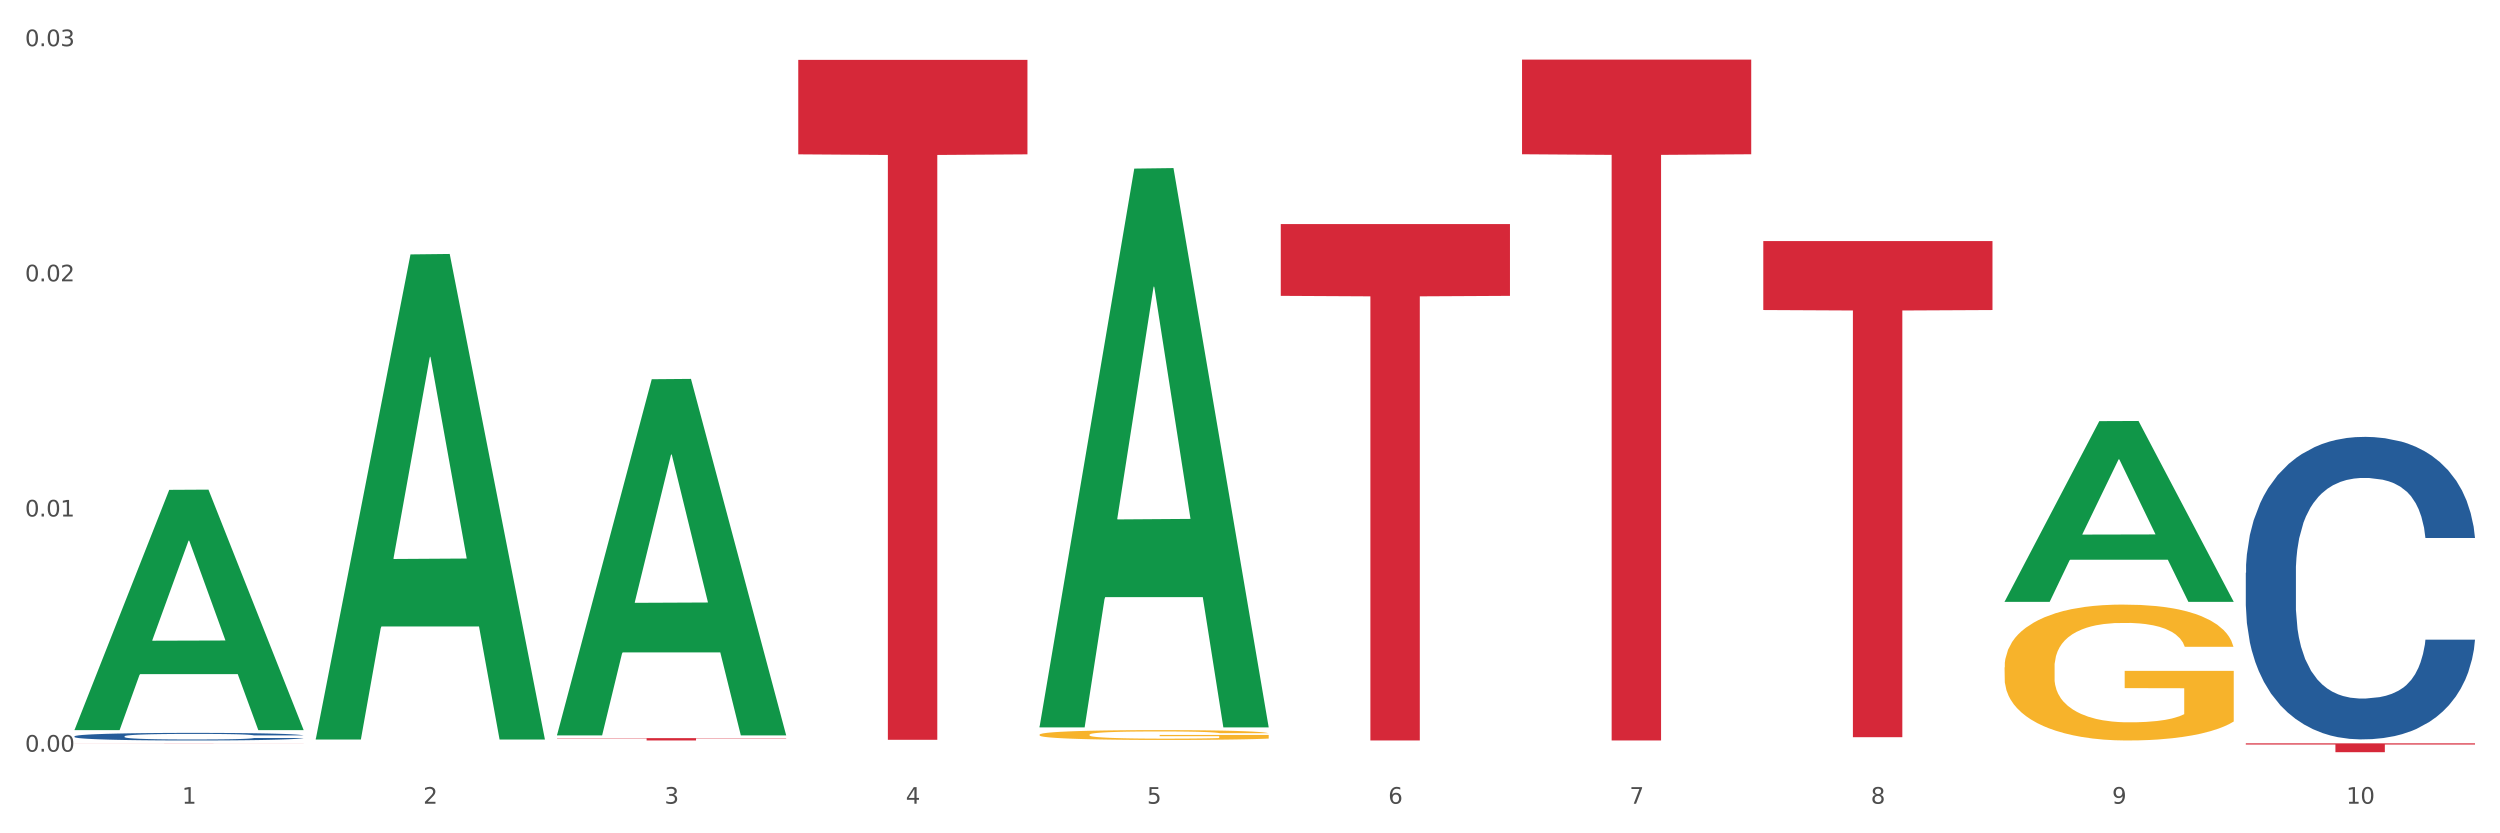 <?xml version="1.0" encoding="utf-8" standalone="no"?>
<!DOCTYPE svg PUBLIC "-//W3C//DTD SVG 1.1//EN"
  "http://www.w3.org/Graphics/SVG/1.1/DTD/svg11.dtd">
<svg xmlns:xlink="http://www.w3.org/1999/xlink" width="1080pt" height="360pt" viewBox="0 0 1080 360" xmlns="http://www.w3.org/2000/svg" version="1.1">
 <rect x="0" y="0" width="1080" height="360" fill="#333333" stroke="none"/>
 <defs>
  <style type="text/css">*{stroke-linejoin: round; stroke-linecap: butt}</style>
 </defs>
 <g id="figure_1">
  <g id="patch_1">
   <path d="M 0 360 
L 1080 360 
L 1080 0 
L 0 0 
z
" style="fill: #ffffff; stroke: #ffffff; stroke-linejoin: miter"/>
  </g>
  <g id="axes_1">
   <g id="matplotlib.axis_1">
    <g id="xtick_1">
     <g id="text_1">
      <!-- 1 -->
      <g style="fill: #4d4d4d" transform="translate(78.627 347.204) scale(0.096 -0.096)">
       <defs>
        <path id="DejaVuSans-31" d="M 794 531 
L 1825 531 
L 1825 4091 
L 703 3866 
L 703 4441 
L 1819 4666 
L 2450 4666 
L 2450 531 
L 3481 531 
L 3481 0 
L 794 0 
L 794 531 
z
" transform="scale(0.016)"/>
       </defs>
       <use xlink:href="#DejaVuSans-31"/>
      </g>
     </g>
    </g>
    <g id="xtick_2">
     <g id="text_2">
      <!-- 2 -->
      <g style="fill: #4d4d4d" transform="translate(182.851 347.204) scale(0.096 -0.096)">
       <defs>
        <path id="DejaVuSans-32" d="M 1228 531 
L 3431 531 
L 3431 0 
L 469 0 
L 469 531 
Q 828 903 1448 1529 
Q 2069 2156 2228 2338 
Q 2531 2678 2651 2914 
Q 2772 3150 2772 3378 
Q 2772 3750 2511 3984 
Q 2250 4219 1831 4219 
Q 1534 4219 1204 4116 
Q 875 4013 500 3803 
L 500 4441 
Q 881 4594 1212 4672 
Q 1544 4750 1819 4750 
Q 2544 4750 2975 4387 
Q 3406 4025 3406 3419 
Q 3406 3131 3298 2873 
Q 3191 2616 2906 2266 
Q 2828 2175 2409 1742 
Q 1991 1309 1228 531 
z
" transform="scale(0.016)"/>
       </defs>
       <use xlink:href="#DejaVuSans-32"/>
      </g>
     </g>
    </g>
    <g id="xtick_3">
     <g id="text_3">
      <!-- 3 -->
      <g style="fill: #4d4d4d" transform="translate(287.074 347.204) scale(0.096 -0.096)">
       <defs>
        <path id="DejaVuSans-33" d="M 2597 2516 
Q 3050 2419 3304 2112 
Q 3559 1806 3559 1356 
Q 3559 666 3084 287 
Q 2609 -91 1734 -91 
Q 1441 -91 1130 -33 
Q 819 25 488 141 
L 488 750 
Q 750 597 1062 519 
Q 1375 441 1716 441 
Q 2309 441 2620 675 
Q 2931 909 2931 1356 
Q 2931 1769 2642 2001 
Q 2353 2234 1838 2234 
L 1294 2234 
L 1294 2753 
L 1863 2753 
Q 2328 2753 2575 2939 
Q 2822 3125 2822 3475 
Q 2822 3834 2567 4026 
Q 2313 4219 1838 4219 
Q 1578 4219 1281 4162 
Q 984 4106 628 3988 
L 628 4550 
Q 988 4650 1302 4700 
Q 1616 4750 1894 4750 
Q 2613 4750 3031 4423 
Q 3450 4097 3450 3541 
Q 3450 3153 3228 2886 
Q 3006 2619 2597 2516 
z
" transform="scale(0.016)"/>
       </defs>
       <use xlink:href="#DejaVuSans-33"/>
      </g>
     </g>
    </g>
    <g id="xtick_4">
     <g id="text_4">
      <!-- 4 -->
      <g style="fill: #4d4d4d" transform="translate(391.298 347.204) scale(0.096 -0.096)">
       <defs>
        <path id="DejaVuSans-34" d="M 2419 4116 
L 825 1625 
L 2419 1625 
L 2419 4116 
z
M 2253 4666 
L 3047 4666 
L 3047 1625 
L 3713 1625 
L 3713 1100 
L 3047 1100 
L 3047 0 
L 2419 0 
L 2419 1100 
L 313 1100 
L 313 1709 
L 2253 4666 
z
" transform="scale(0.016)"/>
       </defs>
       <use xlink:href="#DejaVuSans-34"/>
      </g>
     </g>
    </g>
    <g id="xtick_5">
     <g id="text_5">
      <!-- 5 -->
      <g style="fill: #4d4d4d" transform="translate(495.522 347.204) scale(0.096 -0.096)">
       <defs>
        <path id="DejaVuSans-35" d="M 691 4666 
L 3169 4666 
L 3169 4134 
L 1269 4134 
L 1269 2991 
Q 1406 3038 1543 3061 
Q 1681 3084 1819 3084 
Q 2600 3084 3056 2656 
Q 3513 2228 3513 1497 
Q 3513 744 3044 326 
Q 2575 -91 1722 -91 
Q 1428 -91 1123 -41 
Q 819 9 494 109 
L 494 744 
Q 775 591 1075 516 
Q 1375 441 1709 441 
Q 2250 441 2565 725 
Q 2881 1009 2881 1497 
Q 2881 1984 2565 2268 
Q 2250 2553 1709 2553 
Q 1456 2553 1204 2497 
Q 953 2441 691 2322 
L 691 4666 
z
" transform="scale(0.016)"/>
       </defs>
       <use xlink:href="#DejaVuSans-35"/>
      </g>
     </g>
    </g>
    <g id="xtick_6">
     <g id="text_6">
      <!-- 6 -->
      <g style="fill: #4d4d4d" transform="translate(599.745 347.204) scale(0.096 -0.096)">
       <defs>
        <path id="DejaVuSans-36" d="M 2113 2584 
Q 1688 2584 1439 2293 
Q 1191 2003 1191 1497 
Q 1191 994 1439 701 
Q 1688 409 2113 409 
Q 2538 409 2786 701 
Q 3034 994 3034 1497 
Q 3034 2003 2786 2293 
Q 2538 2584 2113 2584 
z
M 3366 4563 
L 3366 3988 
Q 3128 4100 2886 4159 
Q 2644 4219 2406 4219 
Q 1781 4219 1451 3797 
Q 1122 3375 1075 2522 
Q 1259 2794 1537 2939 
Q 1816 3084 2150 3084 
Q 2853 3084 3261 2657 
Q 3669 2231 3669 1497 
Q 3669 778 3244 343 
Q 2819 -91 2113 -91 
Q 1303 -91 875 529 
Q 447 1150 447 2328 
Q 447 3434 972 4092 
Q 1497 4750 2381 4750 
Q 2619 4750 2861 4703 
Q 3103 4656 3366 4563 
z
" transform="scale(0.016)"/>
       </defs>
       <use xlink:href="#DejaVuSans-36"/>
      </g>
     </g>
    </g>
    <g id="xtick_7">
     <g id="text_7">
      <!-- 7 -->
      <g style="fill: #4d4d4d" transform="translate(703.969 347.204) scale(0.096 -0.096)">
       <defs>
        <path id="DejaVuSans-37" d="M 525 4666 
L 3525 4666 
L 3525 4397 
L 1831 0 
L 1172 0 
L 2766 4134 
L 525 4134 
L 525 4666 
z
" transform="scale(0.016)"/>
       </defs>
       <use xlink:href="#DejaVuSans-37"/>
      </g>
     </g>
    </g>
    <g id="xtick_8">
     <g id="text_8">
      <!-- 8 -->
      <g style="fill: #4d4d4d" transform="translate(808.193 347.204) scale(0.096 -0.096)">
       <defs>
        <path id="DejaVuSans-38" d="M 2034 2216 
Q 1584 2216 1326 1975 
Q 1069 1734 1069 1313 
Q 1069 891 1326 650 
Q 1584 409 2034 409 
Q 2484 409 2743 651 
Q 3003 894 3003 1313 
Q 3003 1734 2745 1975 
Q 2488 2216 2034 2216 
z
M 1403 2484 
Q 997 2584 770 2862 
Q 544 3141 544 3541 
Q 544 4100 942 4425 
Q 1341 4750 2034 4750 
Q 2731 4750 3128 4425 
Q 3525 4100 3525 3541 
Q 3525 3141 3298 2862 
Q 3072 2584 2669 2484 
Q 3125 2378 3379 2068 
Q 3634 1759 3634 1313 
Q 3634 634 3220 271 
Q 2806 -91 2034 -91 
Q 1263 -91 848 271 
Q 434 634 434 1313 
Q 434 1759 690 2068 
Q 947 2378 1403 2484 
z
M 1172 3481 
Q 1172 3119 1398 2916 
Q 1625 2713 2034 2713 
Q 2441 2713 2670 2916 
Q 2900 3119 2900 3481 
Q 2900 3844 2670 4047 
Q 2441 4250 2034 4250 
Q 1625 4250 1398 4047 
Q 1172 3844 1172 3481 
z
" transform="scale(0.016)"/>
       </defs>
       <use xlink:href="#DejaVuSans-38"/>
      </g>
     </g>
    </g>
    <g id="xtick_9">
     <g id="text_9">
      <!-- 9 -->
      <g style="fill: #4d4d4d" transform="translate(912.416 347.204) scale(0.096 -0.096)">
       <defs>
        <path id="DejaVuSans-39" d="M 703 97 
L 703 672 
Q 941 559 1184 500 
Q 1428 441 1663 441 
Q 2288 441 2617 861 
Q 2947 1281 2994 2138 
Q 2813 1869 2534 1725 
Q 2256 1581 1919 1581 
Q 1219 1581 811 2004 
Q 403 2428 403 3163 
Q 403 3881 828 4315 
Q 1253 4750 1959 4750 
Q 2769 4750 3195 4129 
Q 3622 3509 3622 2328 
Q 3622 1225 3098 567 
Q 2575 -91 1691 -91 
Q 1453 -91 1209 -44 
Q 966 3 703 97 
z
M 1959 2075 
Q 2384 2075 2632 2365 
Q 2881 2656 2881 3163 
Q 2881 3666 2632 3958 
Q 2384 4250 1959 4250 
Q 1534 4250 1286 3958 
Q 1038 3666 1038 3163 
Q 1038 2656 1286 2365 
Q 1534 2075 1959 2075 
z
" transform="scale(0.016)"/>
       </defs>
       <use xlink:href="#DejaVuSans-39"/>
      </g>
     </g>
    </g>
    <g id="xtick_10">
     <g id="text_10">
      <!-- 10 -->
      <g style="fill: #4d4d4d" transform="translate(1013.586 347.204) scale(0.096 -0.096)">
       <defs>
        <path id="DejaVuSans-30" d="M 2034 4250 
Q 1547 4250 1301 3770 
Q 1056 3291 1056 2328 
Q 1056 1369 1301 889 
Q 1547 409 2034 409 
Q 2525 409 2770 889 
Q 3016 1369 3016 2328 
Q 3016 3291 2770 3770 
Q 2525 4250 2034 4250 
z
M 2034 4750 
Q 2819 4750 3233 4129 
Q 3647 3509 3647 2328 
Q 3647 1150 3233 529 
Q 2819 -91 2034 -91 
Q 1250 -91 836 529 
Q 422 1150 422 2328 
Q 422 3509 836 4129 
Q 1250 4750 2034 4750 
z
" transform="scale(0.016)"/>
       </defs>
       <use xlink:href="#DejaVuSans-31"/>
       <use xlink:href="#DejaVuSans-30" transform="translate(63.623 0)"/>
      </g>
     </g>
    </g>
    <g id="xtick_11"/>
    <g id="xtick_12"/>
    <g id="xtick_13"/>
    <g id="xtick_14"/>
    <g id="xtick_15"/>
    <g id="xtick_16"/>
    <g id="xtick_17"/>
    <g id="xtick_18"/>
    <g id="xtick_19"/>
   </g>
   <g id="matplotlib.axis_2">
    <g id="ytick_1">
     <g id="text_11">
      <!-- 0.00 -->
      <g style="fill: #4d4d4d" transform="translate(10.8 324.723) scale(0.096 -0.096)">
       <defs>
        <path id="DejaVuSans-2e" d="M 684 794 
L 1344 794 
L 1344 0 
L 684 0 
L 684 794 
z
" transform="scale(0.016)"/>
       </defs>
       <use xlink:href="#DejaVuSans-30"/>
       <use xlink:href="#DejaVuSans-2e" transform="translate(63.623 0)"/>
       <use xlink:href="#DejaVuSans-30" transform="translate(95.41 0)"/>
       <use xlink:href="#DejaVuSans-30" transform="translate(159.033 0)"/>
      </g>
     </g>
    </g>
    <g id="ytick_2">
     <g id="text_12">
      <!-- 0.01 -->
      <g style="fill: #4d4d4d" transform="translate(10.8 223.134) scale(0.096 -0.096)">
       <use xlink:href="#DejaVuSans-30"/>
       <use xlink:href="#DejaVuSans-2e" transform="translate(63.623 0)"/>
       <use xlink:href="#DejaVuSans-30" transform="translate(95.41 0)"/>
       <use xlink:href="#DejaVuSans-31" transform="translate(159.033 0)"/>
      </g>
     </g>
    </g>
    <g id="ytick_3">
     <g id="text_13">
      <!-- 0.02 -->
      <g style="fill: #4d4d4d" transform="translate(10.8 121.546) scale(0.096 -0.096)">
       <use xlink:href="#DejaVuSans-30"/>
       <use xlink:href="#DejaVuSans-2e" transform="translate(63.623 0)"/>
       <use xlink:href="#DejaVuSans-30" transform="translate(95.41 0)"/>
       <use xlink:href="#DejaVuSans-32" transform="translate(159.033 0)"/>
      </g>
     </g>
    </g>
    <g id="ytick_4">
     <g id="text_14">
      <!-- 0.03 -->
      <g style="fill: #4d4d4d" transform="translate(10.8 19.958) scale(0.096 -0.096)">
       <use xlink:href="#DejaVuSans-30"/>
       <use xlink:href="#DejaVuSans-2e" transform="translate(63.623 0)"/>
       <use xlink:href="#DejaVuSans-30" transform="translate(95.41 0)"/>
       <use xlink:href="#DejaVuSans-33" transform="translate(159.033 0)"/>
      </g>
     </g>
    </g>
    <g id="ytick_5"/>
    <g id="ytick_6"/>
    <g id="ytick_7"/>
   </g>
   <g id="PolyCollection_1">
    <path d="M 32.175 315.226 
L 32.277 315.128 
L 73.107 211.617 
L 90.051 211.519 
L 131.187 315.421 
L 111.589 315.421 
L 102.709 291.226 
L 60.552 291.226 
L 60.246 291.616 
L 51.671 315.421 
L 32.175 315.421 
L 32.175 315.226 
L 65.86 276.787 
L 97.401 276.69 
L 81.783 233.666 
L 81.579 233.47 
L 81.375 233.763 
L 65.758 276.69 
L 65.86 276.787 
L 32.175 315.226 
z
" clip-path="url(#p7e0d925225)" style="fill: #109648"/>
    <path d="M 449.069 317.376 
L 449.186 317.372 
L 449.186 317.233 
L 449.42 317.112 
L 450.589 316.821 
L 452.343 316.58 
L 453.628 316.452 
L 454.914 316.347 
L 456.434 316.242 
L 458.304 316.133 
L 461.694 315.974 
L 463.799 315.892 
L 466.37 315.807 
L 471.046 315.683 
L 474.436 315.613 
L 477.943 315.554 
L 483.671 315.484 
L 487.412 315.453 
L 491.386 315.43 
L 496.179 315.415 
L 499.803 315.411 
L 507.752 315.422 
L 514.532 315.457 
L 517.805 315.484 
L 522.014 315.531 
L 524.235 315.562 
L 527.859 315.624 
L 531.599 315.706 
L 534.171 315.776 
L 538.029 315.908 
L 540.951 316.04 
L 543.64 316.203 
L 545.043 316.316 
L 546.095 316.421 
L 547.03 316.541 
L 547.965 316.731 
L 526.923 316.731 
L 526.105 316.595 
L 524.819 316.467 
L 522.949 316.343 
L 521.312 316.265 
L 518.507 316.168 
L 515.935 316.106 
L 513.246 316.059 
L 509.973 316.021 
L 507.401 316.001 
L 503.778 315.986 
L 496.647 315.989 
L 491.854 316.021 
L 488.581 316.059 
L 486.477 316.094 
L 484.606 316.133 
L 482.502 316.188 
L 480.047 316.269 
L 478.294 316.343 
L 476.54 316.436 
L 475.138 316.529 
L 473.852 316.638 
L 472.8 316.755 
L 471.981 316.875 
L 471.28 317.023 
L 470.696 317.267 
L 470.696 317.8 
L 470.929 317.92 
L 471.514 318.079 
L 472.215 318.2 
L 473.384 318.344 
L 474.436 318.441 
L 476.424 318.58 
L 478.645 318.697 
L 480.398 318.771 
L 482.152 318.833 
L 485.191 318.918 
L 488.581 318.988 
L 491.503 319.031 
L 495.478 319.07 
L 498.167 319.085 
L 500.505 319.093 
L 506.232 319.093 
L 510.324 319.082 
L 514.883 319.054 
L 518.39 319.019 
L 521.312 318.977 
L 524.585 318.907 
L 526.69 318.841 
L 526.69 318.029 
L 500.972 318.025 
L 500.972 317.485 
L 548.082 317.485 
L 548.082 319.07 
L 546.095 319.152 
L 543.874 319.225 
L 541.536 319.291 
L 538.029 319.373 
L 533.82 319.451 
L 530.08 319.505 
L 526.105 319.552 
L 521.429 319.594 
L 515.351 319.633 
L 511.61 319.649 
L 506.934 319.66 
L 501.44 319.664 
L 496.647 319.657 
L 491.971 319.637 
L 487.061 319.602 
L 482.268 319.552 
L 478.645 319.501 
L 475.021 319.439 
L 471.163 319.357 
L 468.124 319.28 
L 465.786 319.21 
L 463.214 319.12 
L 460.409 319.004 
L 458.304 318.899 
L 456.434 318.79 
L 454.447 318.65 
L 453.044 318.53 
L 451.641 318.378 
L 450.823 318.266 
L 449.888 318.091 
L 449.186 317.846 
L 449.069 317.376 
z
" clip-path="url(#p7e0d925225)" style="fill: #f7b32b"/>
    <path d="M 32.175 318.081 
L 32.292 318.078 
L 32.292 317.994 
L 32.643 317.88 
L 33.931 317.67 
L 35.569 317.51 
L 38.378 317.324 
L 39.899 317.246 
L 41.889 317.159 
L 45.985 317.017 
L 50.667 316.897 
L 53.944 316.831 
L 56.401 316.789 
L 61.902 316.714 
L 65.062 316.681 
L 68.339 316.654 
L 71.148 316.635 
L 75.829 316.614 
L 79.575 316.605 
L 83.905 316.602 
L 87.533 316.605 
L 92.331 316.617 
L 99.354 316.654 
L 102.045 316.675 
L 105.674 316.711 
L 109.419 316.759 
L 112.462 316.807 
L 115.973 316.876 
L 119.601 316.966 
L 123.112 317.08 
L 125.57 317.186 
L 127.559 317.297 
L 129.315 317.432 
L 130.602 317.579 
L 131.187 317.703 
L 109.77 317.703 
L 109.185 317.591 
L 108.014 317.471 
L 106.844 317.39 
L 105.557 317.324 
L 103.567 317.249 
L 101.811 317.201 
L 98.886 317.144 
L 96.194 317.107 
L 93.97 317.086 
L 91.278 317.068 
L 85.543 317.05 
L 81.447 317.05 
L 78.872 317.056 
L 75.712 317.071 
L 73.021 317.092 
L 69.861 317.128 
L 67.403 317.168 
L 64.945 317.219 
L 63.541 317.255 
L 61.434 317.321 
L 60.03 317.375 
L 58.157 317.468 
L 57.104 317.534 
L 55.231 317.706 
L 54.412 317.832 
L 54.061 317.919 
L 53.827 318.015 
L 53.827 318.484 
L 54.529 318.695 
L 55.114 318.785 
L 56.05 318.887 
L 57.806 319.019 
L 60.381 319.149 
L 63.072 319.242 
L 65.296 319.299 
L 67.403 319.341 
L 69.509 319.374 
L 72.084 319.404 
L 74.191 319.422 
L 77.351 319.44 
L 81.096 319.449 
L 84.022 319.449 
L 89.991 319.434 
L 92.683 319.419 
L 95.257 319.398 
L 98.066 319.365 
L 100.29 319.329 
L 101.577 319.302 
L 103.684 319.245 
L 105.322 319.185 
L 106.727 319.116 
L 107.663 319.055 
L 108.717 318.965 
L 109.536 318.863 
L 109.77 318.809 
L 131.187 318.809 
L 130.719 318.917 
L 129.9 319.022 
L 128.262 319.164 
L 126.974 319.245 
L 124.985 319.344 
L 122.878 319.428 
L 119.952 319.521 
L 117.26 319.591 
L 114.451 319.651 
L 111.408 319.705 
L 105.908 319.78 
L 103.918 319.801 
L 99.705 319.837 
L 96.428 319.858 
L 91.629 319.879 
L 86.714 319.891 
L 81.564 319.894 
L 77 319.888 
L 71.967 319.87 
L 68.807 319.852 
L 65.296 319.825 
L 61.2 319.783 
L 57.338 319.732 
L 53.71 319.672 
L 50.316 319.603 
L 47.156 319.524 
L 43.059 319.395 
L 40.016 319.269 
L 37.793 319.152 
L 36.271 319.052 
L 34.75 318.926 
L 33.931 318.839 
L 32.643 318.629 
L 32.175 318.433 
L 32.175 318.081 
z
" clip-path="url(#p7e0d925225)" style="fill: #255c99"/>
    <path d="M 970.188 247.45 
L 970.305 247.331 
L 970.305 243.989 
L 970.656 239.453 
L 971.943 231.098 
L 973.582 224.772 
L 976.39 217.372 
L 977.912 214.268 
L 979.902 210.807 
L 983.998 205.197 
L 988.679 200.423 
L 991.956 197.797 
L 994.414 196.126 
L 999.915 193.142 
L 1003.075 191.829 
L 1006.352 190.755 
L 1009.161 190.039 
L 1013.842 189.203 
L 1017.587 188.845 
L 1021.917 188.726 
L 1025.546 188.845 
L 1030.344 189.322 
L 1037.366 190.755 
L 1040.058 191.59 
L 1043.686 193.023 
L 1047.431 194.932 
L 1050.474 196.842 
L 1053.985 199.587 
L 1057.613 203.168 
L 1061.125 207.704 
L 1063.582 211.881 
L 1065.572 216.298 
L 1067.327 221.669 
L 1068.615 227.517 
L 1069.2 232.411 
L 1047.782 232.411 
L 1047.197 227.995 
L 1046.027 223.22 
L 1044.857 219.998 
L 1043.569 217.372 
L 1041.58 214.388 
L 1039.824 212.478 
L 1036.898 210.21 
L 1034.206 208.778 
L 1031.983 207.942 
L 1029.291 207.226 
L 1023.556 206.51 
L 1019.46 206.51 
L 1016.885 206.749 
L 1013.725 207.346 
L 1011.033 208.181 
L 1007.873 209.613 
L 1005.415 211.165 
L 1002.958 213.194 
L 1001.553 214.627 
L 999.447 217.252 
L 998.042 219.401 
L 996.17 223.101 
L 995.116 225.727 
L 993.244 232.53 
L 992.424 237.543 
L 992.073 241.005 
L 991.839 244.824 
L 991.839 263.444 
L 992.541 271.799 
L 993.127 275.38 
L 994.063 279.438 
L 995.818 284.69 
L 998.393 289.823 
L 1001.085 293.523 
L 1003.309 295.791 
L 1005.415 297.462 
L 1007.522 298.775 
L 1010.097 299.968 
L 1012.203 300.684 
L 1015.363 301.4 
L 1019.109 301.759 
L 1022.035 301.759 
L 1028.003 301.162 
L 1030.695 300.565 
L 1033.27 299.729 
L 1036.079 298.416 
L 1038.303 296.984 
L 1039.59 295.91 
L 1041.697 293.642 
L 1043.335 291.255 
L 1044.739 288.51 
L 1045.676 286.123 
L 1046.729 282.542 
L 1047.548 278.484 
L 1047.782 276.335 
L 1069.2 276.335 
L 1068.732 280.632 
L 1067.913 284.81 
L 1066.274 290.419 
L 1064.987 293.642 
L 1062.997 297.581 
L 1060.89 300.923 
L 1057.965 304.623 
L 1055.273 307.368 
L 1052.464 309.756 
L 1049.421 311.904 
L 1043.92 314.888 
L 1041.931 315.724 
L 1037.717 317.156 
L 1034.44 317.991 
L 1029.642 318.827 
L 1024.726 319.304 
L 1019.577 319.424 
L 1015.012 319.185 
L 1009.98 318.469 
L 1006.82 317.753 
L 1003.309 316.678 
L 999.212 315.007 
L 995.35 312.978 
L 991.722 310.591 
L 988.328 307.846 
L 985.168 304.742 
L 981.072 299.61 
L 978.029 294.597 
L 975.805 289.942 
L 974.284 286.003 
L 972.762 280.99 
L 971.943 277.529 
L 970.656 269.174 
L 970.188 261.415 
L 970.188 247.45 
z
" clip-path="url(#p7e0d925225)" style="fill: #255c99"/>
    <path d="M 970.188 321.112 
L 1069.2 321.112 
L 1069.2 321.645 
L 1030.252 321.649 
L 1030.252 324.95 
L 1008.901 324.95 
L 1008.901 321.649 
L 970.188 321.645 
L 970.188 321.115 
L 970.188 321.112 
z
" clip-path="url(#p7e0d925225)" style="fill: #d62839"/>
    <path d="M 657.517 25.759 
L 756.529 25.759 
L 756.529 66.635 
L 717.581 66.911 
L 717.581 319.894 
L 696.23 319.894 
L 696.23 66.911 
L 657.517 66.635 
L 657.517 26.036 
L 657.517 25.759 
z
" clip-path="url(#p7e0d925225)" style="fill: #d62839"/>
    <path d="M 553.293 96.807 
L 652.306 96.807 
L 652.306 127.808 
L 613.358 128.018 
L 613.358 319.894 
L 592.006 319.894 
L 592.006 128.018 
L 553.293 127.808 
L 553.293 97.016 
L 553.293 96.807 
z
" clip-path="url(#p7e0d925225)" style="fill: #d62839"/>
    <path d="M 344.846 25.849 
L 443.858 25.849 
L 443.858 66.671 
L 404.91 66.947 
L 404.91 319.607 
L 383.559 319.607 
L 383.559 66.947 
L 344.846 66.671 
L 344.846 26.124 
L 344.846 25.849 
z
" clip-path="url(#p7e0d925225)" style="fill: #d62839"/>
    <path d="M 240.622 318.868 
L 339.635 318.868 
L 339.635 319.01 
L 300.687 319.011 
L 300.687 319.894 
L 279.336 319.894 
L 279.336 319.011 
L 240.622 319.01 
L 240.622 318.869 
L 240.622 318.868 
z
" clip-path="url(#p7e0d925225)" style="fill: #d62839"/>
    <path d="M 32.175 321.221 
L 131.187 321.221 
L 131.187 321.227 
L 92.239 321.227 
L 92.239 321.264 
L 70.888 321.264 
L 70.888 321.227 
L 32.175 321.227 
L 32.175 321.221 
L 32.175 321.221 
z
" clip-path="url(#p7e0d925225)" style="fill: #d62839"/>
    <path d="M 865.964 288.311 
L 866.081 288.258 
L 866.081 286.327 
L 866.315 284.665 
L 867.484 280.643 
L 869.237 277.319 
L 870.523 275.549 
L 871.809 274.102 
L 873.329 272.654 
L 875.199 271.152 
L 878.589 268.954 
L 880.693 267.828 
L 883.265 266.648 
L 887.941 264.932 
L 891.331 263.967 
L 894.838 263.163 
L 900.566 262.198 
L 904.306 261.769 
L 908.281 261.447 
L 913.074 261.232 
L 916.698 261.179 
L 924.647 261.34 
L 931.427 261.822 
L 934.7 262.198 
L 938.908 262.841 
L 941.129 263.27 
L 944.753 264.128 
L 948.494 265.254 
L 951.066 266.219 
L 954.923 268.042 
L 957.846 269.865 
L 960.534 272.118 
L 961.937 273.673 
L 962.989 275.12 
L 963.924 276.783 
L 964.859 279.41 
L 943.818 279.41 
L 943 277.533 
L 941.714 275.764 
L 939.843 274.048 
L 938.207 272.975 
L 935.401 271.635 
L 932.829 270.777 
L 930.141 270.134 
L 926.868 269.597 
L 924.296 269.329 
L 920.672 269.115 
L 913.541 269.168 
L 908.749 269.597 
L 905.475 270.134 
L 903.371 270.616 
L 901.501 271.152 
L 899.397 271.903 
L 896.942 273.029 
L 895.188 274.048 
L 893.435 275.335 
L 892.032 276.622 
L 890.746 278.123 
L 889.694 279.732 
L 888.876 281.394 
L 888.175 283.432 
L 887.59 286.81 
L 887.59 294.156 
L 887.824 295.818 
L 888.408 298.017 
L 889.11 299.679 
L 890.279 301.663 
L 891.331 303.003 
L 893.318 304.934 
L 895.539 306.542 
L 897.293 307.561 
L 899.046 308.419 
L 902.085 309.599 
L 905.475 310.564 
L 908.398 311.154 
L 912.372 311.69 
L 915.061 311.905 
L 917.399 312.012 
L 923.127 312.012 
L 927.218 311.851 
L 931.777 311.476 
L 935.284 310.993 
L 938.207 310.403 
L 941.48 309.438 
L 943.584 308.526 
L 943.584 297.32 
L 917.867 297.266 
L 917.867 289.813 
L 964.976 289.813 
L 964.976 311.69 
L 962.989 312.816 
L 960.768 313.835 
L 958.43 314.747 
L 954.923 315.873 
L 950.715 316.945 
L 946.974 317.696 
L 943 318.339 
L 938.324 318.929 
L 932.245 319.465 
L 928.504 319.68 
L 923.828 319.841 
L 918.334 319.894 
L 913.541 319.787 
L 908.865 319.519 
L 903.956 319.036 
L 899.163 318.339 
L 895.539 317.642 
L 891.915 316.784 
L 888.058 315.658 
L 885.018 314.586 
L 882.68 313.62 
L 880.109 312.387 
L 877.303 310.779 
L 875.199 309.331 
L 873.329 307.829 
L 871.341 305.899 
L 869.938 304.237 
L 868.536 302.146 
L 867.717 300.59 
L 866.782 298.178 
L 866.081 294.799 
L 865.964 288.311 
z
" clip-path="url(#p7e0d925225)" style="fill: #f7b32b"/>
    <path d="M 761.74 104.147 
L 860.753 104.147 
L 860.753 133.931 
L 821.805 134.132 
L 821.805 318.467 
L 800.454 318.467 
L 800.454 134.132 
L 761.74 133.931 
L 761.74 104.348 
L 761.74 104.147 
z
" clip-path="url(#p7e0d925225)" style="fill: #d62839"/>
    <path d="M 865.964 259.851 
L 866.066 259.777 
L 906.896 181.93 
L 923.84 181.857 
L 964.976 259.998 
L 945.378 259.998 
L 936.498 241.801 
L 894.341 241.801 
L 894.034 242.095 
L 885.46 259.998 
L 865.964 259.998 
L 865.964 259.851 
L 899.649 230.942 
L 931.19 230.869 
L 915.572 198.512 
L 915.368 198.365 
L 915.164 198.585 
L 899.547 230.869 
L 899.649 230.942 
L 865.964 259.851 
z
" clip-path="url(#p7e0d925225)" style="fill: #109648"/>
    <path d="M 136.399 319.09 
L 136.501 318.893 
L 177.331 109.905 
L 194.275 109.708 
L 235.411 319.484 
L 215.813 319.484 
L 206.932 270.635 
L 164.775 270.635 
L 164.469 271.423 
L 155.895 319.484 
L 136.399 319.484 
L 136.399 319.09 
L 170.083 241.483 
L 201.624 241.286 
L 186.007 154.421 
L 185.803 154.027 
L 185.599 154.618 
L 169.981 241.286 
L 170.083 241.483 
L 136.399 319.09 
z
" clip-path="url(#p7e0d925225)" style="fill: #109648"/>
    <path d="M 240.622 317.397 
L 240.724 317.253 
L 281.554 163.824 
L 298.499 163.68 
L 339.635 317.686 
L 320.036 317.686 
L 311.156 281.824 
L 268.999 281.824 
L 268.693 282.402 
L 260.118 317.686 
L 240.622 317.686 
L 240.622 317.397 
L 274.307 260.422 
L 305.848 260.277 
L 290.231 196.506 
L 290.026 196.216 
L 289.822 196.65 
L 274.205 260.277 
L 274.307 260.422 
L 240.622 317.397 
z
" clip-path="url(#p7e0d925225)" style="fill: #109648"/>
    <path d="M 449.069 313.776 
L 449.172 313.549 
L 490.001 72.834 
L 506.946 72.607 
L 548.082 314.229 
L 528.484 314.229 
L 519.603 257.964 
L 477.446 257.964 
L 477.14 258.872 
L 468.566 314.229 
L 449.069 314.229 
L 449.069 313.776 
L 482.754 224.387 
L 514.295 224.16 
L 498.678 124.108 
L 498.474 123.654 
L 498.269 124.335 
L 482.652 224.16 
L 482.754 224.387 
L 449.069 313.776 
z
" clip-path="url(#p7e0d925225)" style="fill: #109648"/>
   </g>
  </g>
 </g>
 <defs>
  <clipPath id="p7e0d925225">
   <rect x="32.175" y="10.8" width="1037.025" height="329.109"/>
  </clipPath>
 </defs>
</svg>
